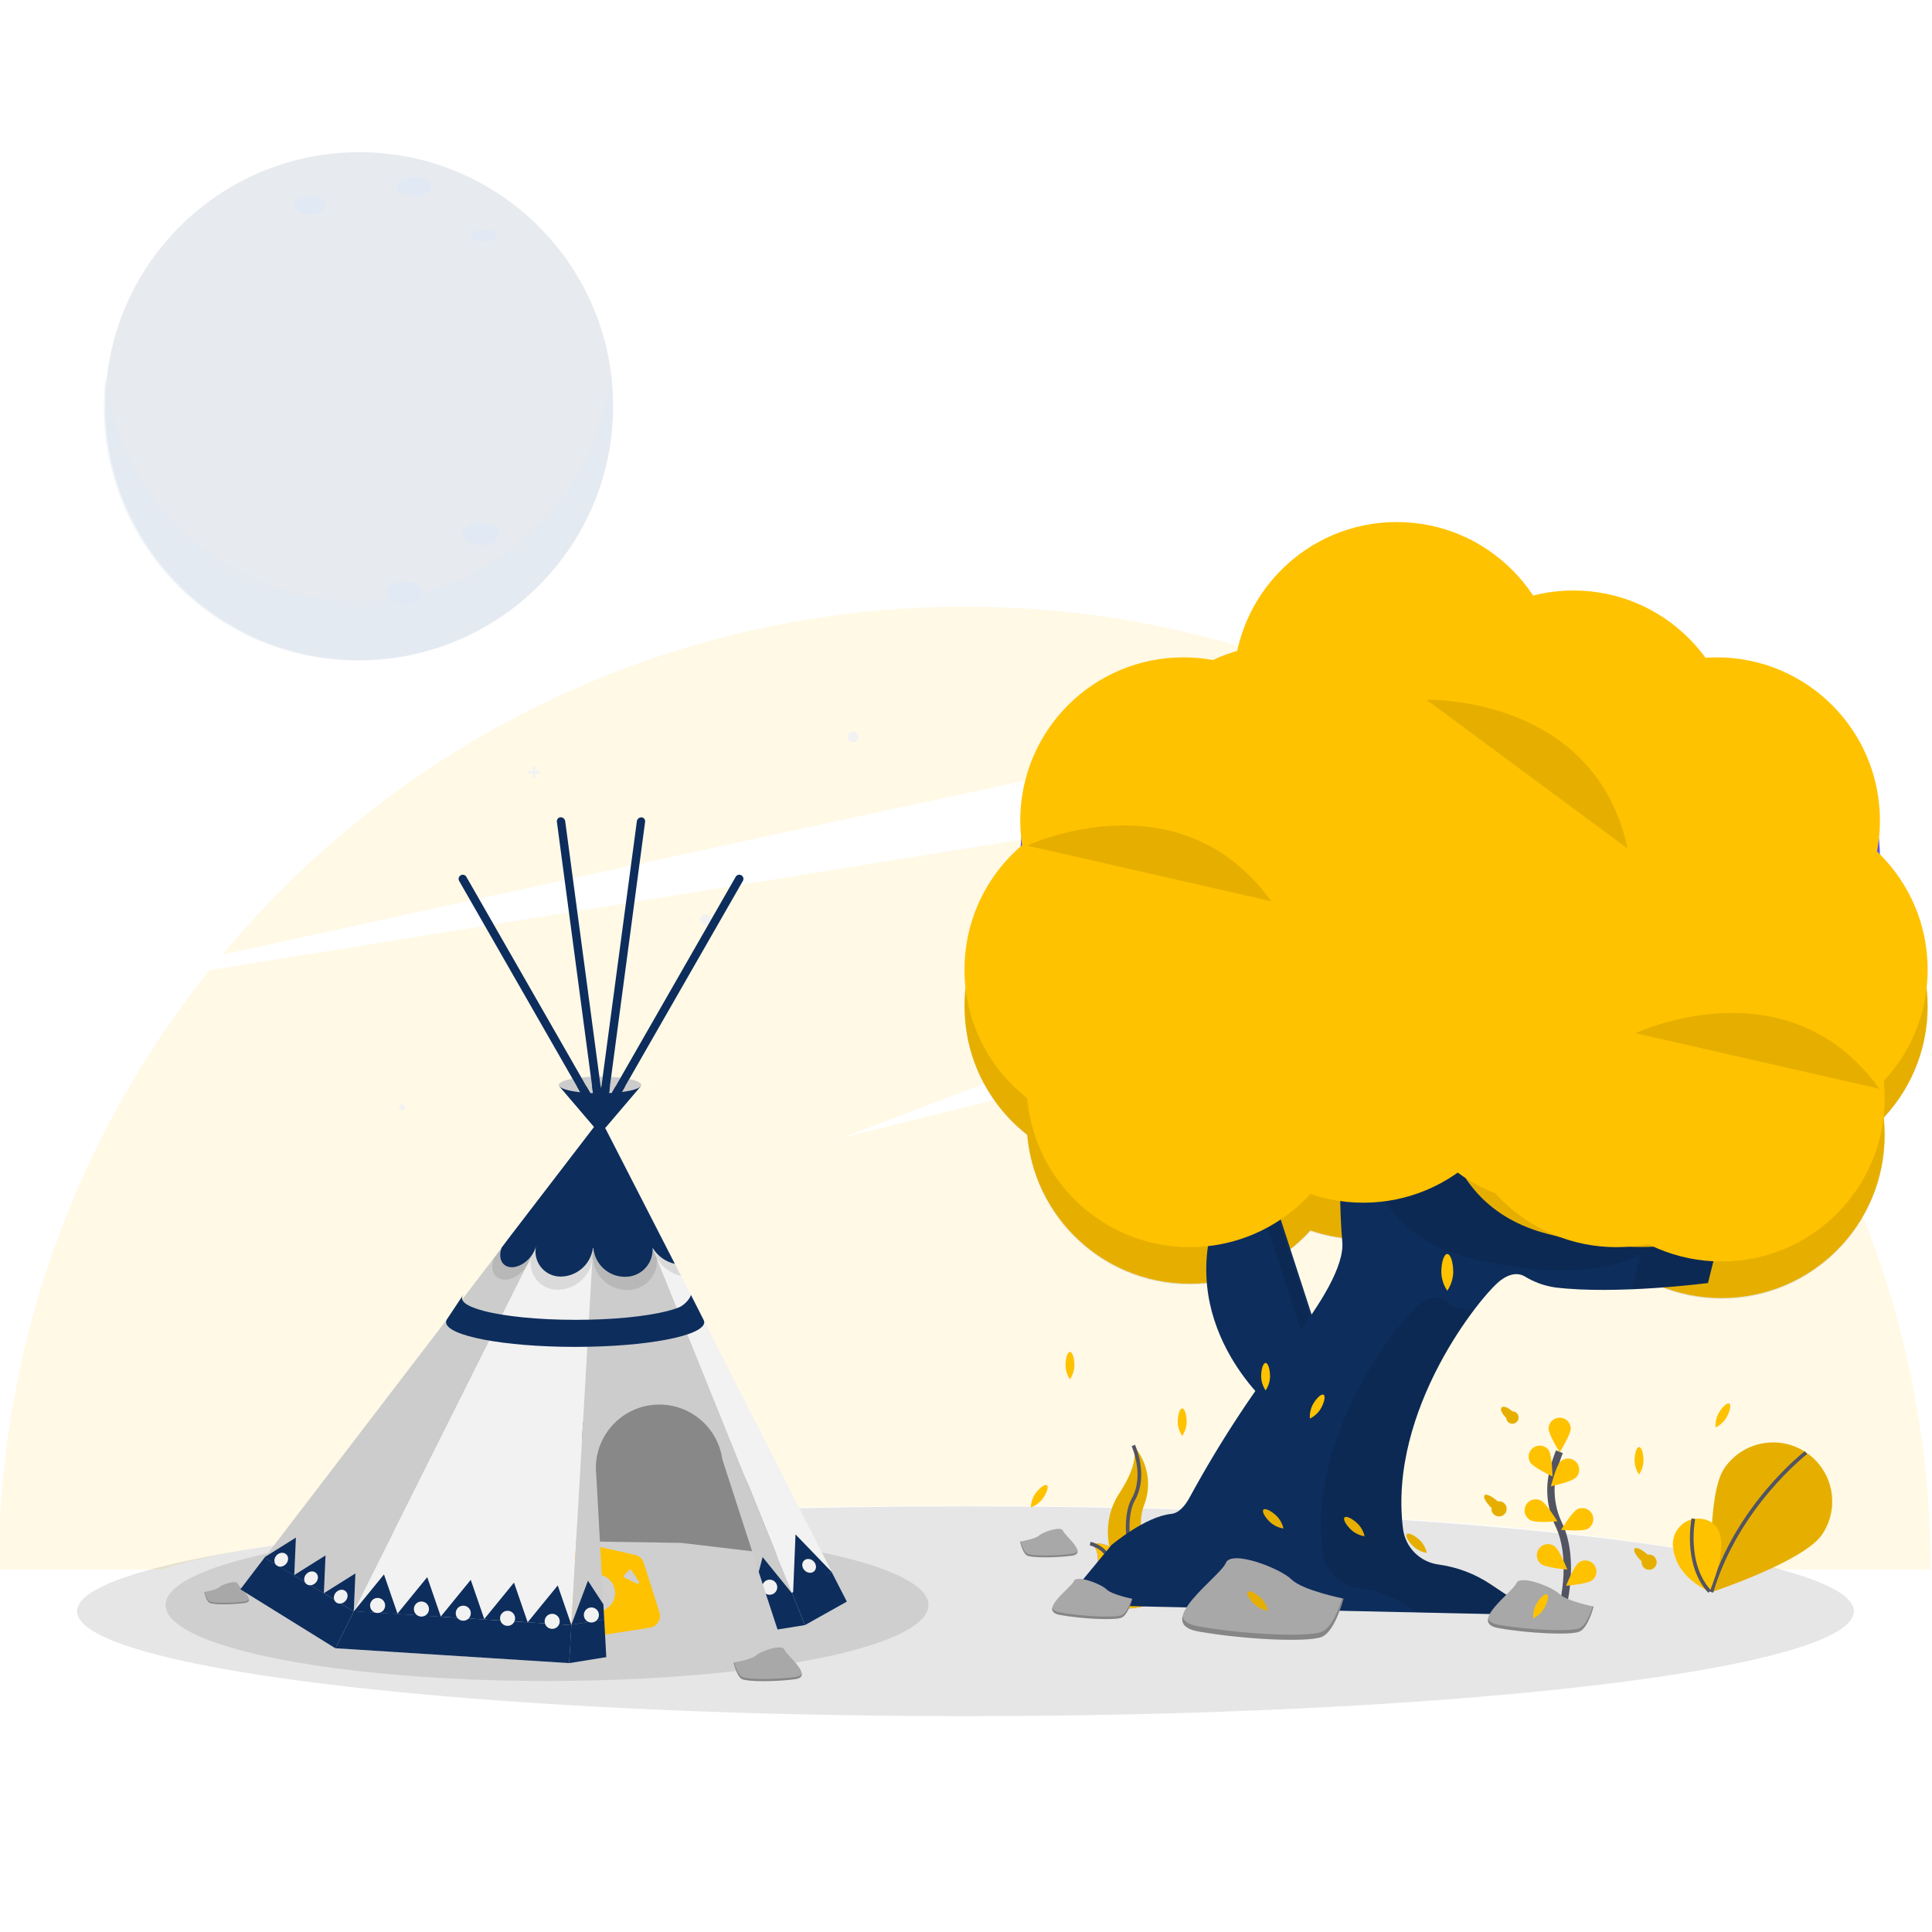 <?xml version="1.0" encoding="utf-8"?>
<svg xmlns="http://www.w3.org/2000/svg" xmlns:xlink="http://www.w3.org/1999/xlink" version="1.1" id="Calque_1" x="0px" y="0px" viewBox="0 0 525 525" style="enable-background:new 0 0 525 525;">
<style type="text/css">
	.st0{opacity:0.1;}
	.st1{fill:#FFC200;}
	.st2{opacity:0.1;enable-background:new    ;}
	.st3{fill:#F2F2F2;}
	.st4{opacity:0.2;enable-background:new    ;}
	.st5{fill:#A8A8A8;}
	.st6{fill:#888889;}
	.st7{fill:#CCCCCC;}
	.st8{fill:#0D2D5C;}
	.st9{fill:#6C63FF;}
	.st10{fill:none;stroke:#535461;stroke-miterlimit:10;}
	.st11{fill:none;stroke:#535461;stroke-width:2;stroke-miterlimit:10;}
	.st12{opacity:0.1;fill:#0B2852;enable-background:new    ;}
	.st13{opacity:0.5;fill:url(#Tracé_1750_1_);enable-background:new    ;}
	.st14{fill:url(#Tracé_1751_1_);}
	.st15{fill:url(#Tracé_1752_1_);}
	.st16{fill:url(#Ellipse_388_1_);}
	.st17{fill:url(#Tracé_1753_1_);}
	.st18{fill:url(#Ellipse_389_1_);}
	.st19{fill:url(#Tracé_1754_1_);}
	.st20{fill:url(#Ellipse_390_1_);}
	.st21{fill:url(#Tracé_1755_1_);}
	.st22{fill:url(#Tracé_1756_1_);}
	.st23{fill:url(#Tracé_1757_1_);}
</style>
<g id="Groupe_1202" transform="translate(-1.209 -207.522)">
	<g id="Groupe_1251" transform="translate(1.209 308.023)">
		<g id="Groupe_1228" transform="translate(0 29.008)" class="st0">
			<path id="Tracé_1649" class="st1" d="M480.6,296.98h44.02c-0.02-45.92-12.18-91.01-35.25-130.71l-52.78,24.94l46.71-34.87&#xD;&#xA;				c-7.59-11.83-16.12-23.03-25.5-33.5l-228.89,56.8l206.75-78.74c-9.45-8.32-19.48-15.96-30.02-22.85L56.87,134.13&#xD;&#xA;				C19.84,180.34-0.35,237.77-0.38,296.98h44.49c29.62-10.05,116.13-17.32,218.25-17.32S450.98,286.93,480.6,296.98z"/>
			<path id="Tracé_1650" class="st1" d="M262.21,35.36c-77.99-0.08-151.96,34.59-201.8,94.57c82.48-18.07,226.1-49.36,316.82-68.1&#xD;&#xA;				C341.41,44.35,302.07,35.3,262.21,35.36z"/>
		</g>
		<g id="Groupe_1229" transform="translate(21.325 267.471)" class="st0">
			<ellipse id="Ellipse_323" cx="241.03" cy="69.87" rx="241.41" ry="28.51"/>
		</g>
		<ellipse id="Ellipse_324" class="st2" cx="148.64" cy="335.66" rx="103.66" ry="20.63"/>
		<circle id="Ellipse_325" class="st3" cx="231.86" cy="99.78" r="1.45"/>
		<circle id="Ellipse_326" class="st3" cx="191.77" cy="149.41" r="1.45"/>
		<circle id="Ellipse_327" class="st3" cx="289.82" cy="158.09" r="0.97"/>
		<circle id="Ellipse_328" class="st3" cx="109.25" cy="200.41" r="0.84"/>
		<circle id="Ellipse_329" class="st3" cx="295.62" cy="98.33" r="0.97"/>
		<circle id="Ellipse_330" class="st3" cx="355.52" cy="144.58" r="0.97"/>
		<circle id="Ellipse_331" class="st3" cx="394.91" cy="233.66" r="0.84"/>
		<path id="Tracé_1651" class="st3" d="M146.85,109h-1.33v-1.33h-0.71V109h-1.33v0.72h1.33v1.33h0.71v-1.33h1.33L146.85,109z"/>
		<path id="Tracé_1652" class="st3" d="M389.85,266.18h-1.16v-1.16h-0.62v1.16h-1.16v0.62h1.16v1.16h0.62v-1.17h1.16V266.18z"/>
		<path id="Tracé_1653" class="st4" d="M131.47,342.19c-5.24,0.04-12.17-0.82-13.57-1.67c-1.06-0.65-1.49-2.97-1.63-4.04&#xD;&#xA;			l-0.15,0.01c0,0,0.29,3.74,1.69,4.59s8.33,1.71,13.57,1.67c1.51-0.01,2.03-0.55,2.01-1.35&#xD;&#xA;			C133.17,341.88,132.59,342.18,131.47,342.19z"/>
		<g id="Groupe_1230" transform="translate(199.751 305.81)">
			<path id="Tracé_1654" class="st5" d="M-0.38,45.45c0,0,4.79-0.73,6.11-1.94s7.12-3.16,7.68-1.55s8.22,7.35,2.8,8.05&#xD;&#xA;				S3.5,50.7,1.95,49.99S-0.38,45.45-0.38,45.45z"/>
			<path id="Tracé_1655" class="st4" d="M16.23,49.43c-5.42,0.7-12.71,0.68-14.26-0.03c-1.18-0.54-1.91-2.89-2.19-3.98l-0.16,0.03&#xD;&#xA;				c0,0,0.77,3.84,2.33,4.54s8.84,0.73,14.26,0.03c1.57-0.2,2.04-0.82,1.91-1.65C17.96,48.9,17.4,49.28,16.23,49.43z"/>
		</g>
		<g id="Groupe_1231" transform="translate(277.586 273.58)">
			<path id="Tracé_1656" class="st5" d="M-0.38,44.81c0,0,4.04-0.61,5.16-1.63s6.01-2.66,6.48-1.3s6.93,6.21,2.36,6.8&#xD;&#xA;				S2.89,49.25,1.58,48.65S-0.38,44.81-0.38,44.81z"/>
			<path id="Tracé_1657" class="st4" d="M13.64,48.17c-4.58,0.59-10.73,0.57-12.03-0.02c-1-0.45-1.61-2.44-1.85-3.36l-0.14,0.02&#xD;&#xA;				c0,0,0.65,3.24,1.96,3.84s7.46,0.61,12.03,0.02c1.32-0.17,1.72-0.7,1.61-1.39C15.1,47.72,14.62,48.04,13.64,48.17z"/>
		</g>
		<path id="Tracé_1658" class="st5" d="M55.5,332.1c0,0,3.15-0.48,4.01-1.27s4.68-2.07,5.04-1.02s5.4,4.83,1.84,5.29&#xD;&#xA;			c-3.56,0.46-8.35,0.45-9.37-0.02S55.5,332.1,55.5,332.1z"/>
		<path id="Tracé_1659" class="st4" d="M66.41,334.72c-3.56,0.46-8.35,0.45-9.37-0.02c-0.78-0.35-1.26-1.9-1.44-2.62l-0.1,0.02&#xD;&#xA;			c0,0,0.51,2.52,1.53,2.99s5.81,0.48,9.37,0.02c1.03-0.13,1.34-0.54,1.25-1.08C67.54,334.37,67.18,334.62,66.41,334.72z"/>
		<g id="Groupe_1247" transform="translate(65.699 80.221)">
			<path id="Tracé_1660" class="st6" d="M94.93,238.16l24.45,0.38l28.55,3.37l-20.96-39.54l-20.2-8.24l-14.88,12.37L94.93,238.16z"/>
			<g id="Groupe_1244">
				<g id="Groupe_1243">
					<path id="Tracé_2424" class="st1" d="M113.49,257.41l-4.25-13.44c-0.35-1.09-1.25-1.92-2.37-2.17l-19.56-4.41&#xD;&#xA;						c1.49,4.76,5.28,8.45,10.07,9.83l0,0c2.73,0.55,4.5,3.2,3.96,5.93c-0.55,2.73-3.2,4.5-5.93,3.96c-0.24-0.05-0.47-0.11-0.7-0.19&#xD;&#xA;						H94.7l-0.12-0.05l-0.04-0.02l0,0c-0.19-0.08-0.37-0.16-0.55-0.26c-5.95-3.06-7.17-11.46-6.68-19.19l-0.44-0.1&#xD;&#xA;						c-1.74-0.39-3.47,0.7-3.86,2.44c-0.04,0.17-0.06,0.33-0.07,0.5l-1.39,21.93c-0.11,1.78,1.24,3.31,3.02,3.42&#xD;&#xA;						c0.23,0.01,0.47,0,0.7-0.03l25.65-3.98c1.76-0.28,2.96-1.93,2.69-3.69C113.58,257.73,113.54,257.57,113.49,257.41z&#xD;&#xA;						 M107.37,249.62l-3.37-1.65c-0.2-0.1-0.29-0.35-0.18-0.55c0.02-0.04,0.05-0.08,0.08-0.11l1.4-1.35&#xD;&#xA;						c0.16-0.16,0.43-0.15,0.58,0.01c0.02,0.02,0.03,0.04,0.05,0.06l1.96,3c0.13,0.19,0.07,0.45-0.12,0.57&#xD;&#xA;						C107.65,249.68,107.5,249.69,107.37,249.62L107.37,249.62z"/>
					<path id="Tracé_1661" class="st7" d="M96.73,124.3l-0.02-0.03L-0.38,251.16l25.83,16.02l71.42-142.72&#xD;&#xA;						C96.82,124.41,96.77,124.36,96.73,124.3z"/>
					<path id="Tracé_1662" class="st3" d="M97.12,124.62c-0.03-0.01-0.06-0.03-0.08-0.04c-0.05-0.03-0.09-0.06-0.13-0.1&#xD;&#xA;						c-0.01-0.01-0.03-0.02-0.04-0.03L25.45,267.17l63.52,4.04l8.41-146.5C97.29,124.69,97.2,124.66,97.12,124.62z"/>
					<path id="Tracé_1663" class="st7" d="M98.03,124.67c-0.17,0.06-0.35,0.08-0.53,0.06c-0.03,0-0.06-0.01-0.09-0.01&#xD;&#xA;						c-0.01,0-0.02-0.01-0.03-0.01l-8.42,146.5l10.1-1.63l-2.73-49.5c0-0.04-0.01-0.08-0.02-0.13c-0.96-9.49,5.95-17.95,15.43-18.91&#xD;&#xA;						c9.22-0.93,17.52,5.57,18.83,14.74l15,46.29l7.45-1.2L98.03,124.67z"/>
					<path id="Tracé_1664" class="st3" d="M153.05,260.87l11.38-6.38l-66.1-129.98c-0.09,0.07-0.19,0.13-0.3,0.16L153.05,260.87z"/>
					<g id="Groupe_1233" transform="translate(149.88 194.879)">
						<g id="Groupe_1232" transform="translate(0.3)">
							<path id="Tracé_1665" class="st8" d="M0.3,41.36l-0.68,16.33l10.49-6.14L0.3,41.36z"/>
						</g>
						<path id="Tracé_1666" class="st8" d="M-0.38,57.22l10.79-5.67l4.14,8.07L3.17,66L-0.38,57.22z"/>
					</g>
					<g id="Groupe_1237" transform="translate(25.824 205.754)">
						<g id="Groupe_1236" transform="translate(5.019)">
							<g id="Groupe_1234">
								<path id="Tracé_1667" class="st8" d="M19.55,42.1l-8.18,10.02l11.9,0.77L19.55,42.1z"/>
								<path id="Tracé_1668" class="st8" d="M7.8,41.36l-8.18,10.02l11.9,0.77L7.8,41.36z"/>
								<path id="Tracé_1669" class="st8" d="M43.13,43.58l-8.18,10.02l11.9,0.77L43.13,43.58z"/>
								<path id="Tracé_1670" class="st8" d="M31.38,42.83L23.2,52.85l11.9,0.77L31.38,42.83z"/>
							</g>
							<g id="Groupe_1235" transform="translate(47.216 2.994)">
								<path id="Tracé_1671" class="st8" d="M7.8,41.36l-8.18,10.02l11.9,0.77L7.8,41.36z"/>
							</g>
						</g>
						<path id="Tracé_1672" class="st8" d="M63.14,65.46l0.62-10.33L4.65,51.34l-5.03,10.08L63.14,65.46z"/>
					</g>
					<g id="Groupe_1239" transform="translate(0 195.741)">
						<g id="Groupe_1238" transform="translate(6.486)">
							<path id="Tracé_1673" class="st8" d="M16.27,46.21l-8.6,5.39l8.15,4.94L16.27,46.21z"/>
							<path id="Tracé_1674" class="st8" d="M8.22,41.36l-8.6,5.39l8.15,4.94L8.22,41.36z"/>
							<path id="Tracé_1675" class="st8" d="M24.39,51.1l-8.6,5.39l8.15,4.94L24.39,51.1z"/>
						</g>
						<path id="Tracé_1676" class="st8" d="M6.2,46.79l24.23,14.64l-4.98,10.01L-0.38,55.42L6.2,46.79z"/>
					</g>
					<path id="Tracé_1677" class="st8" d="M125.42,177.79L125.42,177.79L125.42,177.79l-3.41-6.71c0.21,0.41-1.35,2.72-3.25,3.48&#xD;&#xA;						c-1.12,0.44-2.28,0.79-3.45,1.07c-5.66,1.4-14.54,2.3-24.53,2.3c-10.43,0-19.66-0.98-25.26-2.49&#xD;&#xA;						c-0.97-0.25-1.93-0.57-2.86-0.94c-1.81-0.75-2.82-1.58-2.82-2.46c0.01-0.29,0.11-0.57,0.3-0.8l-0.04-0.01l-4.22,6.37&#xD;&#xA;						c-0.05,0.06-0.09,0.13-0.13,0.2l-0.04,0.06l0,0c-0.12,0.21-0.19,0.45-0.19,0.7c0,3.71,15.71,6.72,35.08,6.72&#xD;&#xA;						s35.08-3.01,35.08-6.72C125.65,178.29,125.56,178.02,125.42,177.79z"/>
					<path id="Tracé_1678" class="st2" d="M71.48,157.3l-0.04,0.03l-2.93,3.89c-0.01,0.03-0.03,0.07-0.04,0.1&#xD;&#xA;						c-1.12,3.09,0.2,5.63,2.93,5.69s5.86-2.41,6.97-5.49c0.07-0.2,0.13-0.4,0.19-0.59h0.03c-0.02,0.15-0.05,0.29-0.07,0.43&#xD;&#xA;						c-0.57,4.02,2.22,7.74,6.24,8.32c0.4,0.06,0.81,0.08,1.21,0.07c4.76-0.11,8.72-3.68,9.34-8.4h0.14&#xD;&#xA;						c0.42,4.79,4.42,8.46,9.22,8.47c4.42,0.1,8.08-3.4,8.18-7.82c0-0.22,0-0.43-0.01-0.65h0.05c1.44,2.37,3.79,4.05,6.49,4.66&#xD;&#xA;						L97.5,123.37L71.48,157.3z"/>
					<path id="Tracé_1679" class="st8" d="M73.38,154.65l-0.03,0.03l-2.71,3.6c-0.01,0.03-0.03,0.06-0.04,0.09&#xD;&#xA;						c-1.03,2.86,0.18,5.21,2.71,5.26s5.42-2.23,6.45-5.08c0.07-0.18,0.12-0.37,0.17-0.55h0.02c-0.02,0.13-0.05,0.27-0.07,0.4&#xD;&#xA;						c-0.53,3.72,2.05,7.16,5.77,7.7c0.37,0.05,0.75,0.08,1.13,0.07c4.4-0.1,8.07-3.4,8.64-7.77h0.13c0.39,4.43,4.09,7.83,8.53,7.83&#xD;&#xA;						c4.09,0.09,7.47-3.15,7.56-7.23c0-0.2,0-0.4-0.01-0.6h0.04c1.34,2.19,3.5,3.75,6.01,4.31l-20.23-39.44L73.38,154.65z"/>
					<g id="Groupe_1242" transform="translate(59.285)">
						<path id="Tracé_1680" class="st8" d="M27.03,114.5l9.41,11.03c0,0.2,0.74,0.36,1.64,0.36s1.64-0.16,1.64-0.36l9.39-11.03&#xD;&#xA;							L27.03,114.5z"/>
						<g id="Groupe_1240" transform="translate(27.233 70.478)">
							<path id="Tracé_1681" class="st7" d="M-0.38,43.62c0,0.86,2.37,1.61,5.86,1.99l-2.11-3.68C1.07,42.35-0.38,42.95-0.38,43.62&#xD;&#xA;								z"/>
							<path id="Tracé_1682" class="st7" d="M22.05,43.62c0-0.62-1.25-1.19-3.26-1.6l-2.02,3.52&#xD;&#xA;								C19.94,45.14,22.05,44.43,22.05,43.62z"/>
							<path id="Tracé_1683" class="st7" d="M14.05,45.79l2.37-4.13c-0.8-0.09-1.65-0.17-2.56-0.22l-0.58,4.39&#xD;&#xA;								C13.54,45.82,13.8,45.81,14.05,45.79z"/>
							<path id="Tracé_1684" class="st7" d="M11.56,41.36c-0.24,0-0.48-0.01-0.72-0.01h-0.2l0.46,3.43L11.56,41.36z"/>
							<path id="Tracé_1685" class="st7" d="M8.93,45.85l-0.59-4.44c-0.91,0.04-1.77,0.1-2.58,0.19l2.42,4.22&#xD;&#xA;								C8.42,45.83,8.67,45.84,8.93,45.85z"/>
						</g>
						<g id="Groupe_1241">
							<path id="Tracé_1686" class="st8" d="M76.47,57.12c-0.54-0.31-1.23-0.12-1.54,0.42c0,0,0,0,0,0l-31.28,54.59l-2.37,4.13&#xD;&#xA;								c0.97-0.06,1.88-0.14,2.72-0.25l2.02-3.52l30.87-53.84C77.2,58.12,77.01,57.43,76.47,57.12&#xD;&#xA;								C76.47,57.12,76.47,57.12,76.47,57.12z"/>
							<path id="Tracé_1687" class="st8" d="M49.43,41.39c-0.03-0.01-0.06-0.01-0.09-0.01l-0.16,0.01l0,0&#xD;&#xA;								c-0.54,0.05-0.98,0.44-1.09,0.97l-9.29,69.48l-0.46,3.43l-0.46-3.43l-9.29-69.5c-0.11-0.53-0.56-0.92-1.1-0.97l0,0&#xD;&#xA;								l-0.16-0.01c-0.03,0-0.06,0.01-0.09,0.01c-0.59,0.1-0.99,0.66-0.89,1.25l9.22,69.28l0.59,4.44c0.62,0.02,1.26,0.03,1.91,0.03&#xD;&#xA;								c0.84,0,1.65-0.02,2.44-0.06l0.58-4.39l9.22-69.28C50.41,42.05,50.02,41.49,49.43,41.39z"/>
							<path id="Tracé_1688" class="st8" d="M1.73,57.52c-0.33-0.53-1.02-0.7-1.55-0.37c-0.51,0.31-0.69,0.96-0.41,1.49&#xD;&#xA;								l30.83,53.78l2.11,3.68c0.84,0.09,1.75,0.16,2.7,0.21l-2.42-4.22L1.73,57.52z"/>
						</g>
					</g>
				</g>
				<circle id="Ellipse_332" class="st3" cx="72.23" cy="259.04" r="2.05"/>
				<circle id="Ellipse_333" class="st3" cx="84.35" cy="259.86" r="2.05"/>
				<circle id="Ellipse_334" class="st3" cx="60.19" cy="257.65" r="2.05"/>
				<circle id="Ellipse_335" class="st3" cx="48.82" cy="256.52" r="2.05"/>
				<circle id="Ellipse_336" class="st3" cx="36.91" cy="255.55" r="2.05"/>
				
					<ellipse id="Ellipse_337" transform="matrix(0.682 -0.731 0.731 0.682 -176.563 100.231)" class="st3" cx="26.98" cy="253.15" rx="2" ry="1.74"/>
				
					<ellipse id="Ellipse_338" transform="matrix(0.731 -0.682 0.682 0.731 -125.569 170.974)" class="st3" cx="154.23" cy="244.87" rx="1.74" ry="2"/>
				
					<ellipse id="Ellipse_339" transform="matrix(0.682 -0.731 0.731 0.682 -175.484 92.746)" class="st3" cx="18.91" cy="248.17" rx="2" ry="1.74"/>
				
					<ellipse id="Ellipse_340" transform="matrix(0.682 -0.731 0.731 0.682 -174.359 85.213)" class="st3" cx="10.81" cy="243.11" rx="2" ry="1.74"/>
			</g>
			<g id="Groupe_1245" transform="translate(89.344 207.462)">
				<path id="Tracé_1689" class="st8" d="M4.72,41.36l-4.5,11.97l8.93-1.44l-0.23-4.11L4.72,41.36z"/>
				<path id="Tracé_1690" class="st8" d="M-0.38,63.75l0.6-10.43l8.93-1.44l0.56,10.24L-0.38,63.75z"/>
				<circle id="Ellipse_341" class="st3" cx="5.66" cy="50.67" r="2.05"/>
			</g>
			<g id="Groupe_1246" transform="translate(140.861 201.054)">
				<path id="Tracé_1691" class="st8" d="M8.64,51.04l-0.09,0.02l-7.87-9.7l-1.06,4L1.9,52.4l2.83,8.62l7.45-1.2L8.64,51.04z"/>
				<path id="Tracé_1692" class="st3" d="M2.6,47.48c-0.85,0-1.62,0.53-1.92,1.33l0.8,2.45c0.95,0.62,2.22,0.34,2.84-0.61&#xD;&#xA;					c0.62-0.95,0.34-2.22-0.61-2.84C3.38,47.6,3,47.48,2.6,47.48L2.6,47.48z"/>
			</g>
		</g>
		<g id="Groupe_1250" transform="translate(262.471)">
			<circle id="Ellipse_342" class="st1" cx="60.84" cy="203.99" r="44.34"/>
			<circle id="Ellipse_343" class="st1" cx="107.99" cy="191.9" r="44.34"/>
			<circle id="Ellipse_344" class="st9" cx="159.91" cy="192.34" r="44.34"/>
			<circle id="Ellipse_345" class="st1" cx="176.78" cy="203.99" r="44.34"/>
			<circle id="Ellipse_346" class="st1" cx="205.33" cy="207.88" r="44.34"/>
			<circle id="Ellipse_347" class="st1" cx="217.01" cy="172.91" r="44.34"/>
			<circle id="Ellipse_348" class="st9" cx="204.04" cy="132.33" r="44.34"/>
			<circle id="Ellipse_349" class="st9" cx="179.38" cy="132.33" r="44.34"/>
			<circle id="Ellipse_350" class="st9" cx="165.1" cy="114.25" r="44.34"/>
			<circle id="Ellipse_351" class="st9" cx="128.76" cy="134.05" r="44.34"/>
			<circle id="Ellipse_352" class="st1" cx="43.96" cy="172.91" r="44.34"/>
			<circle id="Ellipse_353" class="st9" cx="69.49" cy="150.89" r="44.34"/>
			<circle id="Ellipse_354" class="st9" cx="85.93" cy="128.96" r="44.34"/>
			<circle id="Ellipse_355" class="st9" cx="117.08" cy="95.65" r="44.34"/>
			<circle id="Ellipse_356" class="st9" cx="59.11" cy="132.33" r="44.34"/>
			<g id="Groupe_1248" transform="translate(0 9.95)" class="st0">
				<circle id="Ellipse_357" cx="60.84" cy="194.29" r="44.34"/>
				<circle id="Ellipse_358" cx="107.99" cy="182.17" r="44.34"/>
				<circle id="Ellipse_359" cx="159.91" cy="182.61" r="44.34"/>
				<circle id="Ellipse_360" cx="176.78" cy="194.29" r="44.34"/>
				<circle id="Ellipse_361" cx="205.33" cy="198.18" r="44.34"/>
				<circle id="Ellipse_362" cx="217.01" cy="163.14" r="44.34"/>
				<circle id="Ellipse_363" cx="204.04" cy="122.47" r="44.34"/>
				<circle id="Ellipse_364" cx="179.38" cy="122.47" r="44.34"/>
				<circle id="Ellipse_365" cx="165.1" cy="104.3" r="44.34"/>
				<circle id="Ellipse_366" cx="128.76" cy="124.2" r="44.34"/>
				<circle id="Ellipse_367" cx="43.96" cy="163.14" r="44.34"/>
				<circle id="Ellipse_368" cx="69.49" cy="141.08" r="44.34"/>
				<circle id="Ellipse_369" cx="85.93" cy="119.01" r="44.34"/>
				<circle id="Ellipse_370" cx="117.08" cy="85.7" r="44.34"/>
				<circle id="Ellipse_371" cx="59.11" cy="122.47" r="44.34"/>
			</g>
			<path id="Tracé_1693" class="st8" d="M82.74,281.62c0,0-27.13-22.79-13.68-55.23l13.41-5.02l14.54,44.8L82.74,281.62z"/>
			<path id="Tracé_1694" class="st2" d="M81.29,219.82l-3.21,1.2l14.29,43.99l-12.47,13.5c1.03,1.03,1.67,1.57,1.67,1.57&#xD;&#xA;				l14.27-15.45L81.29,219.82z"/>
			<path id="Tracé_1695" class="st1" d="M45.49,292.29c4,4.47,5.11,10.81,2.87,16.37c-3.72,9.78,6.38,26.04,6.38,26.04l-0.32-0.05&#xD;&#xA;				c-10.44-1.85-17.4-11.8-15.55-22.24c0.45-2.54,1.41-4.97,2.82-7.13C44.49,301.01,46.79,295.99,45.49,292.29z"/>
			<path id="Tracé_1696" class="st2" d="M45.49,292.29c4,4.47,5.11,10.81,2.87,16.37c-3.72,9.78,6.38,26.04,6.38,26.04l-0.32-0.05&#xD;&#xA;				c-10.44-1.85-17.4-11.8-15.55-22.24c0.45-2.54,1.41-4.97,2.82-7.13C44.49,301.01,46.79,295.99,45.49,292.29z"/>
			<path id="Tracé_1697" class="st10" d="M45.49,292.29c0,0,3.72,8.08,0,14.67s-0.65,25.09,9.25,27.74"/>
			<path id="Tracé_1698" class="st9" d="M33.77,318.95c0,0,7.52-1.2,8.21,5.54s14.46,7.67,14.46,7.67l-0.26,0.17&#xD;&#xA;				c-11.38,7.46-22.25,4.76-20.61-5.16C36.16,323.49,36.11,319.79,33.77,318.95z"/>
			<path id="Tracé_1699" class="st1" d="M33.77,318.95c0,0,7.52-1.2,8.21,5.54s14.46,7.67,14.46,7.67l-0.26,0.17&#xD;&#xA;				c-11.38,7.46-22.25,4.76-20.61-5.16C36.16,323.49,36.11,319.79,33.77,318.95z"/>
			<path id="Tracé_1700" class="st10" d="M33.77,318.95c0,0,5.84,1.3,5.36,6.59s8.67,11.67,17.31,6.63"/>
			<path id="Tracé_1701" class="st8" d="M205.17,234.04l-3.52,14.1c0,0-24.89,3.24-41.48,1.21c-2.93-0.42-5.75-1.43-8.27-2.98&#xD;&#xA;				c-1.4-0.83-3.61-1.19-6.64,1.08c-5.18,3.9-30.6,35.13-26.48,67.54c0.66,5.02,4.6,8.97,9.62,9.65l0,0&#xD;&#xA;				c5.07,0.69,9.91,2.52,14.17,5.36l12.58,8.38l-128.98-2.82l13.39-16.21c0,0,9.16-7.75,16.21-8.46c2.06-0.2,3.75-2.09,5.12-4.65&#xD;&#xA;				c8.15-14.97,17.53-29.24,28.04-42.66c7.58-9.83,13.95-20.19,13.35-26.69c-1.41-15.51,0-40.88,0-40.88l26.78-3.52&#xD;&#xA;				c0,0-3.52,33.83,28.9,42.29S205.17,234.04,205.17,234.04z"/>
			<g id="Groupe_1249" transform="translate(96.864 151.122)" class="st0">
				<path id="Tracé_1702" d="M86.46,89.27c0,0-14.8,9.16-47.22,0.72s-28.88-42.3-28.88-42.3l-5.12,0.66&#xD;&#xA;					c0.1-2.17,0.17-3.47,0.17-3.47l26.78-3.52c0,0-3.52,33.83,28.9,42.29s47.22-0.7,47.22-0.7l-3.52,14.1c0,0-9.51,1.24-20.69,1.7&#xD;&#xA;					L86.46,89.27z"/>
				<path id="Tracé_1703" d="M23.86,185.2c-4.26-2.84-9.1-4.67-14.17-5.36l0,0c-5.01-0.66-8.95-4.6-9.61-9.61&#xD;&#xA;					c-4.14-32.4,21.29-63.69,26.46-67.57c5.64-4.23,8.46,0.7,8.46,0.7c2,0.52,4.02,0.91,6.07,1.16&#xD;&#xA;					c-9.14,12.15-22.2,35.44-19.15,59.37c0.67,5.01,4.61,8.94,9.61,9.61l0,0c5.07,0.69,9.91,2.52,14.17,5.36l12.58,8.38l-32.43-0.71&#xD;&#xA;					L23.86,185.2z"/>
			</g>
			<path id="Tracé_1704" class="st11" d="M161.86,337.38c0,0,4-13.59-0.75-23.6c-2.02-4.18-2.63-8.91-1.74-13.47&#xD;&#xA;				c0.44-2.16,1.08-4.28,1.91-6.32"/>
			<path id="Tracé_1705" class="st1" d="M158.33,287.66c0,1.67,3.02,6.48,3.02,6.48s3.02-4.83,3.02-6.48&#xD;&#xA;				c-0.05-1.67-1.45-2.97-3.11-2.92C159.66,284.79,158.38,286.07,158.33,287.66L158.33,287.66z"/>
			<path id="Tracé_1706" class="st1" d="M153.34,296.89c0.9,1.4,6.06,3.82,6.06,3.82s-0.09-5.7-1-7.09&#xD;&#xA;				c-0.95-1.37-2.83-1.7-4.2-0.75C152.9,293.77,152.52,295.53,153.34,296.89L153.34,296.89z"/>
			<path id="Tracé_1707" class="st1" d="M153.56,312.66c1.49,0.75,7.16,0.23,7.16,0.23s-2.96-4.86-4.45-5.62&#xD;&#xA;				c-1.47-0.79-3.3-0.24-4.09,1.23s-0.24,3.3,1.23,4.09l0,0C153.46,312.62,153.51,312.64,153.56,312.66L153.56,312.66z"/>
			<path id="Tracé_1708" class="st1" d="M156.41,324.56c1.34,0.99,7.02,1.44,7.02,1.44s-2.09-5.3-3.43-6.29&#xD;&#xA;				c-1.33-1.01-3.22-0.76-4.24,0.57c-1.01,1.33-0.76,3.22,0.57,4.24c0.03,0.02,0.05,0.04,0.08,0.06V324.56z"/>
			<path id="Tracé_1709" class="st1" d="M165.74,301.03c-1.2,1.16-6.76,2.36-6.76,2.36s1.36-5.53,2.56-6.69&#xD;&#xA;				c1.2-1.16,3.11-1.14,4.27,0.06c1.16,1.2,1.14,3.11-0.06,4.27H165.74L165.74,301.03z"/>
			<path id="Tracé_1710" class="st1" d="M168.9,314.98c-1.49,0.75-7.16,0.23-7.16,0.23s2.96-4.86,4.45-5.62&#xD;&#xA;				c1.51-0.71,3.31-0.07,4.02,1.43C170.89,312.48,170.32,314.22,168.9,314.98L168.9,314.98z"/>
			<path id="Tracé_1711" class="st1" d="M170.11,328.97c-1.34,0.99-7.02,1.44-7.02,1.44s2.09-5.3,3.43-6.29&#xD;&#xA;				c1.34-1,3.23-0.72,4.23,0.62c1,1.34,0.72,3.23-0.62,4.23c-0.01,0-0.01,0.01-0.02,0.01V328.97z"/>
			<path id="Tracé_1712" class="st5" d="M170.57,336.06c0,0-7.32-1.46-9.27-3.41s-10.73-5.36-11.71-2.92s-13.17,10.73-4.86,12.2&#xD;&#xA;				s19.51,1.94,21.95,0.97S170.57,336.06,170.57,336.06z"/>
			<path id="Tracé_1713" class="st4" d="M144.72,341c8.29,1.46,19.51,1.94,21.95,0.97c1.86-0.74,3.15-4.31,3.66-5.97l0.24,0.05&#xD;&#xA;				c0,0-1.46,5.85-3.89,6.83s-13.66,0.49-21.95-0.97c-2.39-0.42-3.08-1.41-2.82-2.67C142.11,340.06,142.94,340.69,144.72,341z"/>
			<path id="Tracé_1714" class="st5" d="M102.62,333.9c0,0-11.16-2.23-14.14-5.21s-16.37-8.19-17.86-4.46s-20.1,16.37-7.46,18.6&#xD;&#xA;				s29.77,2.98,33.49,1.49S102.62,333.9,102.62,333.9z"/>
			<path id="Tracé_1715" class="st4" d="M63.18,341.45c12.64,2.23,29.77,2.98,33.49,1.49c2.83-1.14,4.8-6.58,5.58-9.11l0.37,0.08&#xD;&#xA;				c0,0-2.23,8.93-5.96,10.42s-20.84,0.75-33.49-1.49c-3.65-0.65-4.7-2.16-4.3-4.07C59.19,340.01,60.46,340.97,63.18,341.45z"/>
			<path id="Tracé_1716" class="st1" d="M27.07,270.58c0.04,1.33,0.46,2.63,1.2,3.73c0.75-1.1,1.17-2.39,1.22-3.72&#xD;&#xA;				c0-2.06-0.53-3.73-1.2-3.73S27.07,268.52,27.07,270.58z"/>
			<path id="Tracé_1717" class="st1" d="M129.19,245.25c0.06,1.78,0.62,3.51,1.62,4.99c1-1.48,1.56-3.21,1.62-4.99&#xD;&#xA;				c0-2.75-0.72-4.99-1.62-4.99S129.19,242.5,129.19,245.25z"/>
			<path id="Tracé_1718" class="st1" d="M18.85,305.4c-0.75,1.1-1.17,2.4-1.21,3.73c1.25-0.45,2.35-1.25,3.17-2.3&#xD;&#xA;				c1.21-1.67,1.75-3.34,1.21-3.73S20.06,303.74,18.85,305.4z"/>
			<path id="Tracé_1719" class="st1" d="M57.57,285.96c0.04,1.33,0.47,2.62,1.21,3.73c0.75-1.1,1.17-2.4,1.21-3.73&#xD;&#xA;				c0-2.06-0.54-3.73-1.21-3.73S57.57,283.91,57.57,285.96z"/>
			<path id="Tracé_1720" class="st1" d="M80.23,273.6c0.05,1.33,0.47,2.62,1.21,3.73c0.75-1.1,1.17-2.4,1.21-3.73&#xD;&#xA;				c0-2.06-0.54-3.73-1.21-3.73S80.23,271.54,80.23,273.6z"/>
			<path id="Tracé_1721" class="st1" d="M94.28,281.14c-0.62,1.18-0.9,2.51-0.8,3.84c1.2-0.58,2.21-1.5,2.92-2.63&#xD;&#xA;				c1.02-1.79,1.38-3.5,0.8-3.84S95.3,279.35,94.28,281.14z"/>
			<path id="Tracé_1722" class="st1" d="M204.52,283.55c-0.62,1.18-0.9,2.51-0.8,3.84c1.2-0.58,2.21-1.5,2.92-2.63&#xD;&#xA;				c1.02-1.79,1.38-3.5,0.8-3.84S205.54,281.76,204.52,283.55z"/>
			<path id="Tracé_1723" class="st1" d="M154.99,335.41c-0.63,1.18-0.9,2.52-0.8,3.85c1.2-0.58,2.21-1.5,2.92-2.63&#xD;&#xA;				c1.02-1.79,1.38-3.5,0.8-3.84S156.01,333.63,154.99,335.41z"/>
			<path id="Tracé_1724" class="st1" d="M104.78,315.29c1,0.88,2.23,1.45,3.55,1.66c-0.29-1.3-0.95-2.49-1.89-3.43&#xD;&#xA;				c-1.5-1.41-3.09-2.15-3.55-1.67S103.28,313.89,104.78,315.29z"/>
			<path id="Tracé_1725" class="st2" d="M104.78,315.29c1,0.88,2.23,1.45,3.55,1.66c-0.29-1.3-0.95-2.49-1.89-3.43&#xD;&#xA;				c-1.5-1.41-3.09-2.15-3.55-1.67S103.28,313.89,104.78,315.29z"/>
			<path id="Tracé_1726" class="st1" d="M82.72,313.18c1.01,0.88,2.24,1.46,3.57,1.66c-0.29-1.3-0.95-2.49-1.89-3.43&#xD;&#xA;				c-1.5-1.41-3.09-2.15-3.55-1.67S81.23,311.77,82.72,313.18z"/>
			<path id="Tracé_1727" class="st2" d="M82.72,313.18c1.01,0.88,2.24,1.46,3.57,1.66c-0.29-1.3-0.95-2.49-1.89-3.43&#xD;&#xA;				c-1.5-1.41-3.09-2.15-3.55-1.67S81.23,311.77,82.72,313.18z"/>
			<path id="Tracé_1728" class="st1" d="M78.51,335.53c1.01,0.88,2.24,1.46,3.57,1.66c-0.3-1.3-0.96-2.5-1.91-3.44&#xD;&#xA;				c-1.5-1.41-3.09-2.15-3.55-1.67S77,334.12,78.51,335.53z"/>
			<path id="Tracé_1729" class="st2" d="M78.51,335.53c1.01,0.88,2.24,1.46,3.57,1.66c-0.3-1.3-0.96-2.5-1.91-3.44&#xD;&#xA;				c-1.5-1.41-3.09-2.15-3.55-1.67S77,334.12,78.51,335.53z"/>
			<path id="Tracé_1730" class="st1" d="M121.7,319.81c1,0.88,2.23,1.46,3.55,1.67c-0.29-1.3-0.95-2.49-1.89-3.43&#xD;&#xA;				c-1.5-1.41-3.09-2.15-3.55-1.67S120.19,318.42,121.7,319.81z"/>
			<path id="Tracé_1731" class="st2" d="M121.7,319.81c1,0.88,2.23,1.46,3.55,1.67c-0.29-1.3-0.95-2.49-1.89-3.43&#xD;&#xA;				c-1.5-1.41-3.09-2.15-3.55-1.67S120.19,318.42,121.7,319.81z"/>
			<path id="Tracé_1732" class="st1" d="M181.71,296.45c0.04,1.33,0.46,2.62,1.21,3.73c0.75-1.1,1.17-2.4,1.21-3.73&#xD;&#xA;				c0-2.06-0.54-3.73-1.21-3.73S181.71,294.39,181.71,296.45z"/>
			<path id="Tracé_1733" class="st1" d="M142.84,309.25c-0.15,1.13,0.65,2.16,1.78,2.31c1.13,0.15,2.16-0.65,2.31-1.78&#xD;&#xA;				s-0.65-2.16-1.78-2.31c-0.21-0.03-0.43-0.02-0.65,0.02c-1.5-1.41-3.09-2.15-3.55-1.67S141.34,307.84,142.84,309.25z"/>
			<path id="Tracé_1734" class="st2" d="M142.84,309.25c-0.15,1.13,0.65,2.16,1.78,2.31c1.13,0.15,2.16-0.65,2.31-1.78&#xD;&#xA;				s-0.65-2.16-1.78-2.31c-0.21-0.03-0.43-0.02-0.65,0.02c-1.5-1.41-3.09-2.15-3.55-1.67S141.34,307.84,142.84,309.25z"/>
			<path id="Tracé_1735" class="st1" d="M146.82,284.79c0.05,0.93,0.84,1.65,1.77,1.6c0.93-0.05,1.65-0.84,1.6-1.77&#xD;&#xA;				c-0.05-0.9-0.79-1.61-1.7-1.6c-1.15-1.08-2.45-1.55-2.92-1.06S145.67,283.72,146.82,284.79z"/>
			<path id="Tracé_1736" class="st2" d="M146.82,284.79c0.05,0.93,0.84,1.65,1.77,1.6c0.93-0.05,1.65-0.84,1.6-1.77&#xD;&#xA;				c-0.05-0.9-0.79-1.61-1.7-1.6c-1.15-1.08-2.45-1.55-2.92-1.06S145.67,283.72,146.82,284.79z"/>
			<path id="Tracé_1737" class="st1" d="M183.61,323.75c-0.14,1.13,0.66,2.16,1.79,2.3s2.16-0.66,2.3-1.79s-0.66-2.16-1.79-2.3&#xD;&#xA;				c-0.21-0.03-0.43-0.02-0.64,0.02c-1.5-1.41-3.09-2.15-3.55-1.67S182.11,322.34,183.61,323.75z"/>
			<path id="Tracé_1738" class="st2" d="M183.61,323.75c-0.14,1.13,0.66,2.16,1.79,2.3s2.16-0.66,2.3-1.79s-0.66-2.16-1.79-2.3&#xD;&#xA;				c-0.21-0.03-0.43-0.02-0.64,0.02c-1.5-1.41-3.09-2.15-3.55-1.67S182.11,322.34,183.61,323.75z"/>
			<path id="Tracé_1739" class="st2" d="M75.01,288.91c0,0-1.04-0.34-1.04-1.19"/>
			<path id="Tracé_1740" class="st1" d="M206.08,298.51c-4.97,7.34-3.38,33.6-3.38,33.6s24.98-8.27,29.95-15.6&#xD;&#xA;				c4.97-7.34,3.05-17.31-4.28-22.28S211.06,291.17,206.08,298.51L206.08,298.51L206.08,298.51z"/>
			<path id="Tracé_1741" class="st2" d="M206.08,298.51c-4.97,7.34-3.38,33.6-3.38,33.6s24.98-8.27,29.95-15.6&#xD;&#xA;				c4.97-7.34,3.05-17.31-4.28-22.28S211.06,291.17,206.08,298.51L206.08,298.51L206.08,298.51z"/>
			<path id="Tracé_1742" class="st10" d="M228.28,294.24c0,0-18.73,14.45-25.68,37.9"/>
			<path id="Tracé_1743" class="st1" d="M197.89,312.22c0,0,13.29-2.27,4.21,19.75c0,0-9.24-3.52-9.96-12.28&#xD;&#xA;				c-0.3-3.53,2.09-6.72,5.56-7.43L197.89,312.22z"/>
			<path id="Tracé_1744" class="st10" d="M197.69,312.2c0,0-2.53,12.18,4.4,19.78"/>
			<path id="Tracé_1745" class="st5" d="M45.23,333.95c0,0-5.55-1.1-7.03-2.57s-8.14-4.04-8.88-2.2s-9.98,8.08-3.7,9.18&#xD;&#xA;				s14.79,1.47,16.64,0.74S45.23,333.95,45.23,333.95z"/>
			<path id="Tracé_1746" class="st4" d="M25.63,337.67c6.29,1.1,14.79,1.47,16.64,0.74c1.41-0.56,2.39-3.24,2.78-4.5l0.18,0.04&#xD;&#xA;				c0,0-1.11,4.41-2.96,5.14s-10.35,0.37-16.64-0.74c-1.82-0.32-2.33-1.06-2.14-2.01C23.65,336.96,24.28,337.44,25.63,337.67z"/>
			<circle id="Ellipse_372" class="st1" cx="60.84" cy="194.06" r="44.34"/>
			<circle id="Ellipse_373" class="st1" cx="107.99" cy="181.98" r="44.34"/>
			<circle id="Ellipse_374" class="st1" cx="159.91" cy="182.41" r="44.34"/>
			<circle id="Ellipse_375" class="st1" cx="176.78" cy="194.06" r="44.34"/>
			<circle id="Ellipse_376" class="st1" cx="205.33" cy="197.95" r="44.34"/>
			<circle id="Ellipse_377" class="st1" cx="217.01" cy="162.98" r="44.34"/>
			<circle id="Ellipse_378" class="st1" cx="204.04" cy="122.47" r="44.34"/>
			<circle id="Ellipse_379" class="st1" cx="179.38" cy="122.47" r="44.34"/>
			<circle id="Ellipse_380" class="st1" cx="165.1" cy="104.3" r="44.34"/>
			<circle id="Ellipse_381" class="st1" cx="128.76" cy="124.2" r="44.34"/>
			<circle id="Ellipse_382" class="st1" cx="43.96" cy="162.98" r="44.34"/>
			<circle id="Ellipse_383" class="st1" cx="69.49" cy="140.96" r="44.34"/>
			<circle id="Ellipse_384" class="st1" cx="85.93" cy="119.01" r="44.34"/>
			<circle id="Ellipse_385" class="st1" cx="117.08" cy="85.7" r="44.34"/>
			<circle id="Ellipse_386" class="st1" cx="59.11" cy="122.47" r="44.34"/>
			<path id="Tracé_1747" class="st2" d="M16.69,129.29c0,0,41.3-19.58,66.29,15.13"/>
			<path id="Tracé_1748" class="st2" d="M125.16,89.66c0,0,45.68-1.38,54.65,40.43"/>
			<path id="Tracé_1749" class="st2" d="M181.95,180.26c0,0,41.3-19.59,66.29,15.11"/>
		</g>
	</g>
	<g id="Groupe_1258" transform="translate(29.796 207.522)">
		<g id="Groupe_1257" transform="translate(0 0)">
			<path id="Tracé_1867" class="st12" d="M69.03,41.36c38.11,0,69,30.89,69,69s-30.89,69-69,69s-69-30.89-69-69&#xD;&#xA;				S30.93,41.36,69.03,41.36z"/>
			
				<radialGradient id="Tracé_1750_1_" cx="-27.64" cy="521.908" r="0.726" gradientTransform="matrix(77.17 0 0 -77.1 2201.586 40380.207)" gradientUnits="userSpaceOnUse">
				<stop offset="0" style="stop-color:#E1E9F4"/>
				<stop offset="1" style="stop-color:#E1E9F4"/>
			</radialGradient>
			<path id="Tracé_1750" class="st13" d="M137.67,110.53c-0.01,38.12-30.93,69.01-69.05,69c-38.12-0.01-69.01-30.93-69-69.05&#xD;&#xA;				c0-2.69,0.16-5.38,0.47-8.05c4.49,37.86,38.82,64.91,76.68,60.42c31.69-3.76,56.67-28.74,60.42-60.42&#xD;&#xA;				C137.51,105.12,137.67,107.83,137.67,110.53z"/>
			<g id="Groupe_1252" transform="translate(51.88 11.91)">
				
					<radialGradient id="Tracé_1751_1_" cx="-72.986" cy="472.252" r="0.691" gradientTransform="matrix(4.956 0 0 -4.955 365.47 2383.842)" gradientUnits="userSpaceOnUse">
					<stop offset="0" style="stop-color:#E1E9F4"/>
					<stop offset="1" style="stop-color:#E1E9F4"/>
				</radialGradient>
				<path id="Tracé_1751" class="st14" d="M7.92,43.83c0,1.37-1.86,2.48-4.15,2.48s-4.15-1.11-4.15-2.48s1.86-2.48,4.15-2.48&#xD;&#xA;					S7.92,42.46,7.92,43.83z"/>
				
					<radialGradient id="Tracé_1752_1_" cx="-67.493" cy="440.589" r="1.116" gradientTransform="matrix(2.774 0 0 -2.776 190.991 1265.82)" gradientUnits="userSpaceOnUse">
					<stop offset="0" style="stop-color:#E1E9F4"/>
					<stop offset="1" style="stop-color:#E1E9F4"/>
				</radialGradient>
				<path id="Tracé_1752" class="st15" d="M7.93,43.83c0,0.1-0.01,0.2-0.04,0.3c-0.24-1.23-1.99-2.18-4.12-2.18&#xD;&#xA;					s-3.88,0.95-4.12,2.18c-0.02-0.1-0.04-0.2-0.04-0.3c0-1.37,1.86-2.48,4.15-2.48S7.93,42.46,7.93,43.83z"/>
			</g>
			<g id="Groupe_1253" transform="translate(79.668 6.847)">
				
					<radialGradient id="Ellipse_388_1_" cx="-100.914" cy="478.168" r="0.746" gradientTransform="matrix(5.059 0 0 -5.062 514.808 2464.371)" gradientUnits="userSpaceOnUse">
					<stop offset="0" style="stop-color:#E1E9F4"/>
					<stop offset="1" style="stop-color:#E1E9F4"/>
				</radialGradient>
				<ellipse id="Ellipse_388" class="st16" cx="4.33" cy="43.89" rx="4.71" ry="2.53"/>
				
					<radialGradient id="Tracé_1753_1_" cx="-95.51" cy="447.001" r="1.23" gradientTransform="matrix(2.826 0 0 -2.829 274.214 1307.34)" gradientUnits="userSpaceOnUse">
					<stop offset="0" style="stop-color:#E1E9F4"/>
					<stop offset="1" style="stop-color:#E1E9F4"/>
				</radialGradient>
				<path id="Tracé_1753" class="st17" d="M9.04,43.88c0,0.1-0.01,0.2-0.03,0.3c-0.27-1.26-2.26-2.23-4.68-2.23&#xD;&#xA;					s-4.41,0.98-4.68,2.23c-0.02-0.1-0.03-0.2-0.03-0.3c0-1.4,2.11-2.53,4.71-2.53S9.04,42.49,9.04,43.88z"/>
			</g>
			<g id="Groupe_1254" transform="translate(99.893 20.969)">
				
					<radialGradient id="Ellipse_389_1_" cx="-117.333" cy="442.031" r="0.81" gradientTransform="matrix(3.249 0 0 -3.25 384.244 1479.583)" gradientUnits="userSpaceOnUse">
					<stop offset="0" style="stop-color:#E1E9F4"/>
					<stop offset="1" style="stop-color:#E1E9F4"/>
				</radialGradient>
				<ellipse id="Ellipse_389" class="st18" cx="2.97" cy="42.98" rx="3.35" ry="1.63"/>
				
					<radialGradient id="Tracé_1754_1_" cx="-109.985" cy="399.915" r="1.279" gradientTransform="matrix(1.923 0 0 -1.929 214.463 813.756)" gradientUnits="userSpaceOnUse">
					<stop offset="0" style="stop-color:#E1E9F4"/>
					<stop offset="1" style="stop-color:#E1E9F4"/>
				</radialGradient>
				<path id="Tracé_1754" class="st19" d="M6.32,42.98c0,0.1-0.02,0.21-0.06,0.3c-0.29-0.76-1.65-1.33-3.29-1.33s-3,0.57-3.29,1.33&#xD;&#xA;					c-0.04-0.09-0.06-0.2-0.06-0.3c0-0.9,1.5-1.63,3.35-1.63S6.32,42.08,6.32,42.98z"/>
			</g>
			<g id="Groupe_1255" transform="translate(97.492 100.768)">
				
					<radialGradient id="Ellipse_390_1_" cx="-119.838" cy="390.552" r="0.677" gradientTransform="matrix(6.027 0 0 -6.024 726.806 2397.054)" gradientUnits="userSpaceOnUse">
					<stop offset="0" style="stop-color:#E1E9F4"/>
					<stop offset="1" style="stop-color:#E1E9F4"/>
				</radialGradient>
				<ellipse id="Ellipse_390" class="st20" cx="4.54" cy="44.37" rx="4.92" ry="3.01"/>
				
					<radialGradient id="Tracé_1755_1_" cx="-115.395" cy="364.841" r="1.086" gradientTransform="matrix(3.397 0 0 -3.394 396.531 1281.331)" gradientUnits="userSpaceOnUse">
					<stop offset="0" style="stop-color:#E1E9F4"/>
					<stop offset="1" style="stop-color:#E1E9F4"/>
				</radialGradient>
				<path id="Tracé_1755" class="st21" d="M9.47,44.37c0,0.13-0.01,0.26-0.04,0.39c-0.3-1.48-2.38-2.63-4.88-2.63&#xD;&#xA;					s-4.58,1.15-4.88,2.63c-0.03-0.13-0.04-0.26-0.04-0.39c0-1.67,2.2-3.01,4.92-3.01S9.47,42.7,9.47,44.37z"/>
			</g>
			<g id="Groupe_1256" transform="translate(76.985 116.562)">
				
					<radialGradient id="Tracé_1756_1_" cx="-99.482" cy="375.637" r="0.647" gradientTransform="matrix(6.189 0 0 -6.188 620.071 2368.892)" gradientUnits="userSpaceOnUse">
					<stop offset="0" style="stop-color:#E1E9F4"/>
					<stop offset="1" style="stop-color:#E1E9F4"/>
				</radialGradient>
				<path id="Tracé_1756" class="st22" d="M9.1,44.45c0,1.71-2.12,3.09-4.74,3.09s-4.74-1.39-4.74-3.09s2.12-3.09,4.74-3.09&#xD;&#xA;					S9.1,42.74,9.1,44.45z"/>
				
					<radialGradient id="Tracé_1757_1_" cx="-95.12" cy="350.486" r="1.026" gradientTransform="matrix(3.476 0 0 -3.479 335.022 1262.435)" gradientUnits="userSpaceOnUse">
					<stop offset="0" style="stop-color:#E1E9F4"/>
					<stop offset="1" style="stop-color:#E1E9F4"/>
				</radialGradient>
				<path id="Tracé_1757" class="st23" d="M9.1,44.45c0,0.13-0.01,0.25-0.04,0.38c-0.29-1.53-2.28-2.71-4.7-2.71&#xD;&#xA;					s-4.41,1.18-4.7,2.71c-0.02-0.12-0.04-0.25-0.04-0.38c0-1.71,2.13-3.1,4.74-3.1S9.1,42.74,9.1,44.45z"/>
			</g>
		</g>
	</g>
</g>
</svg>